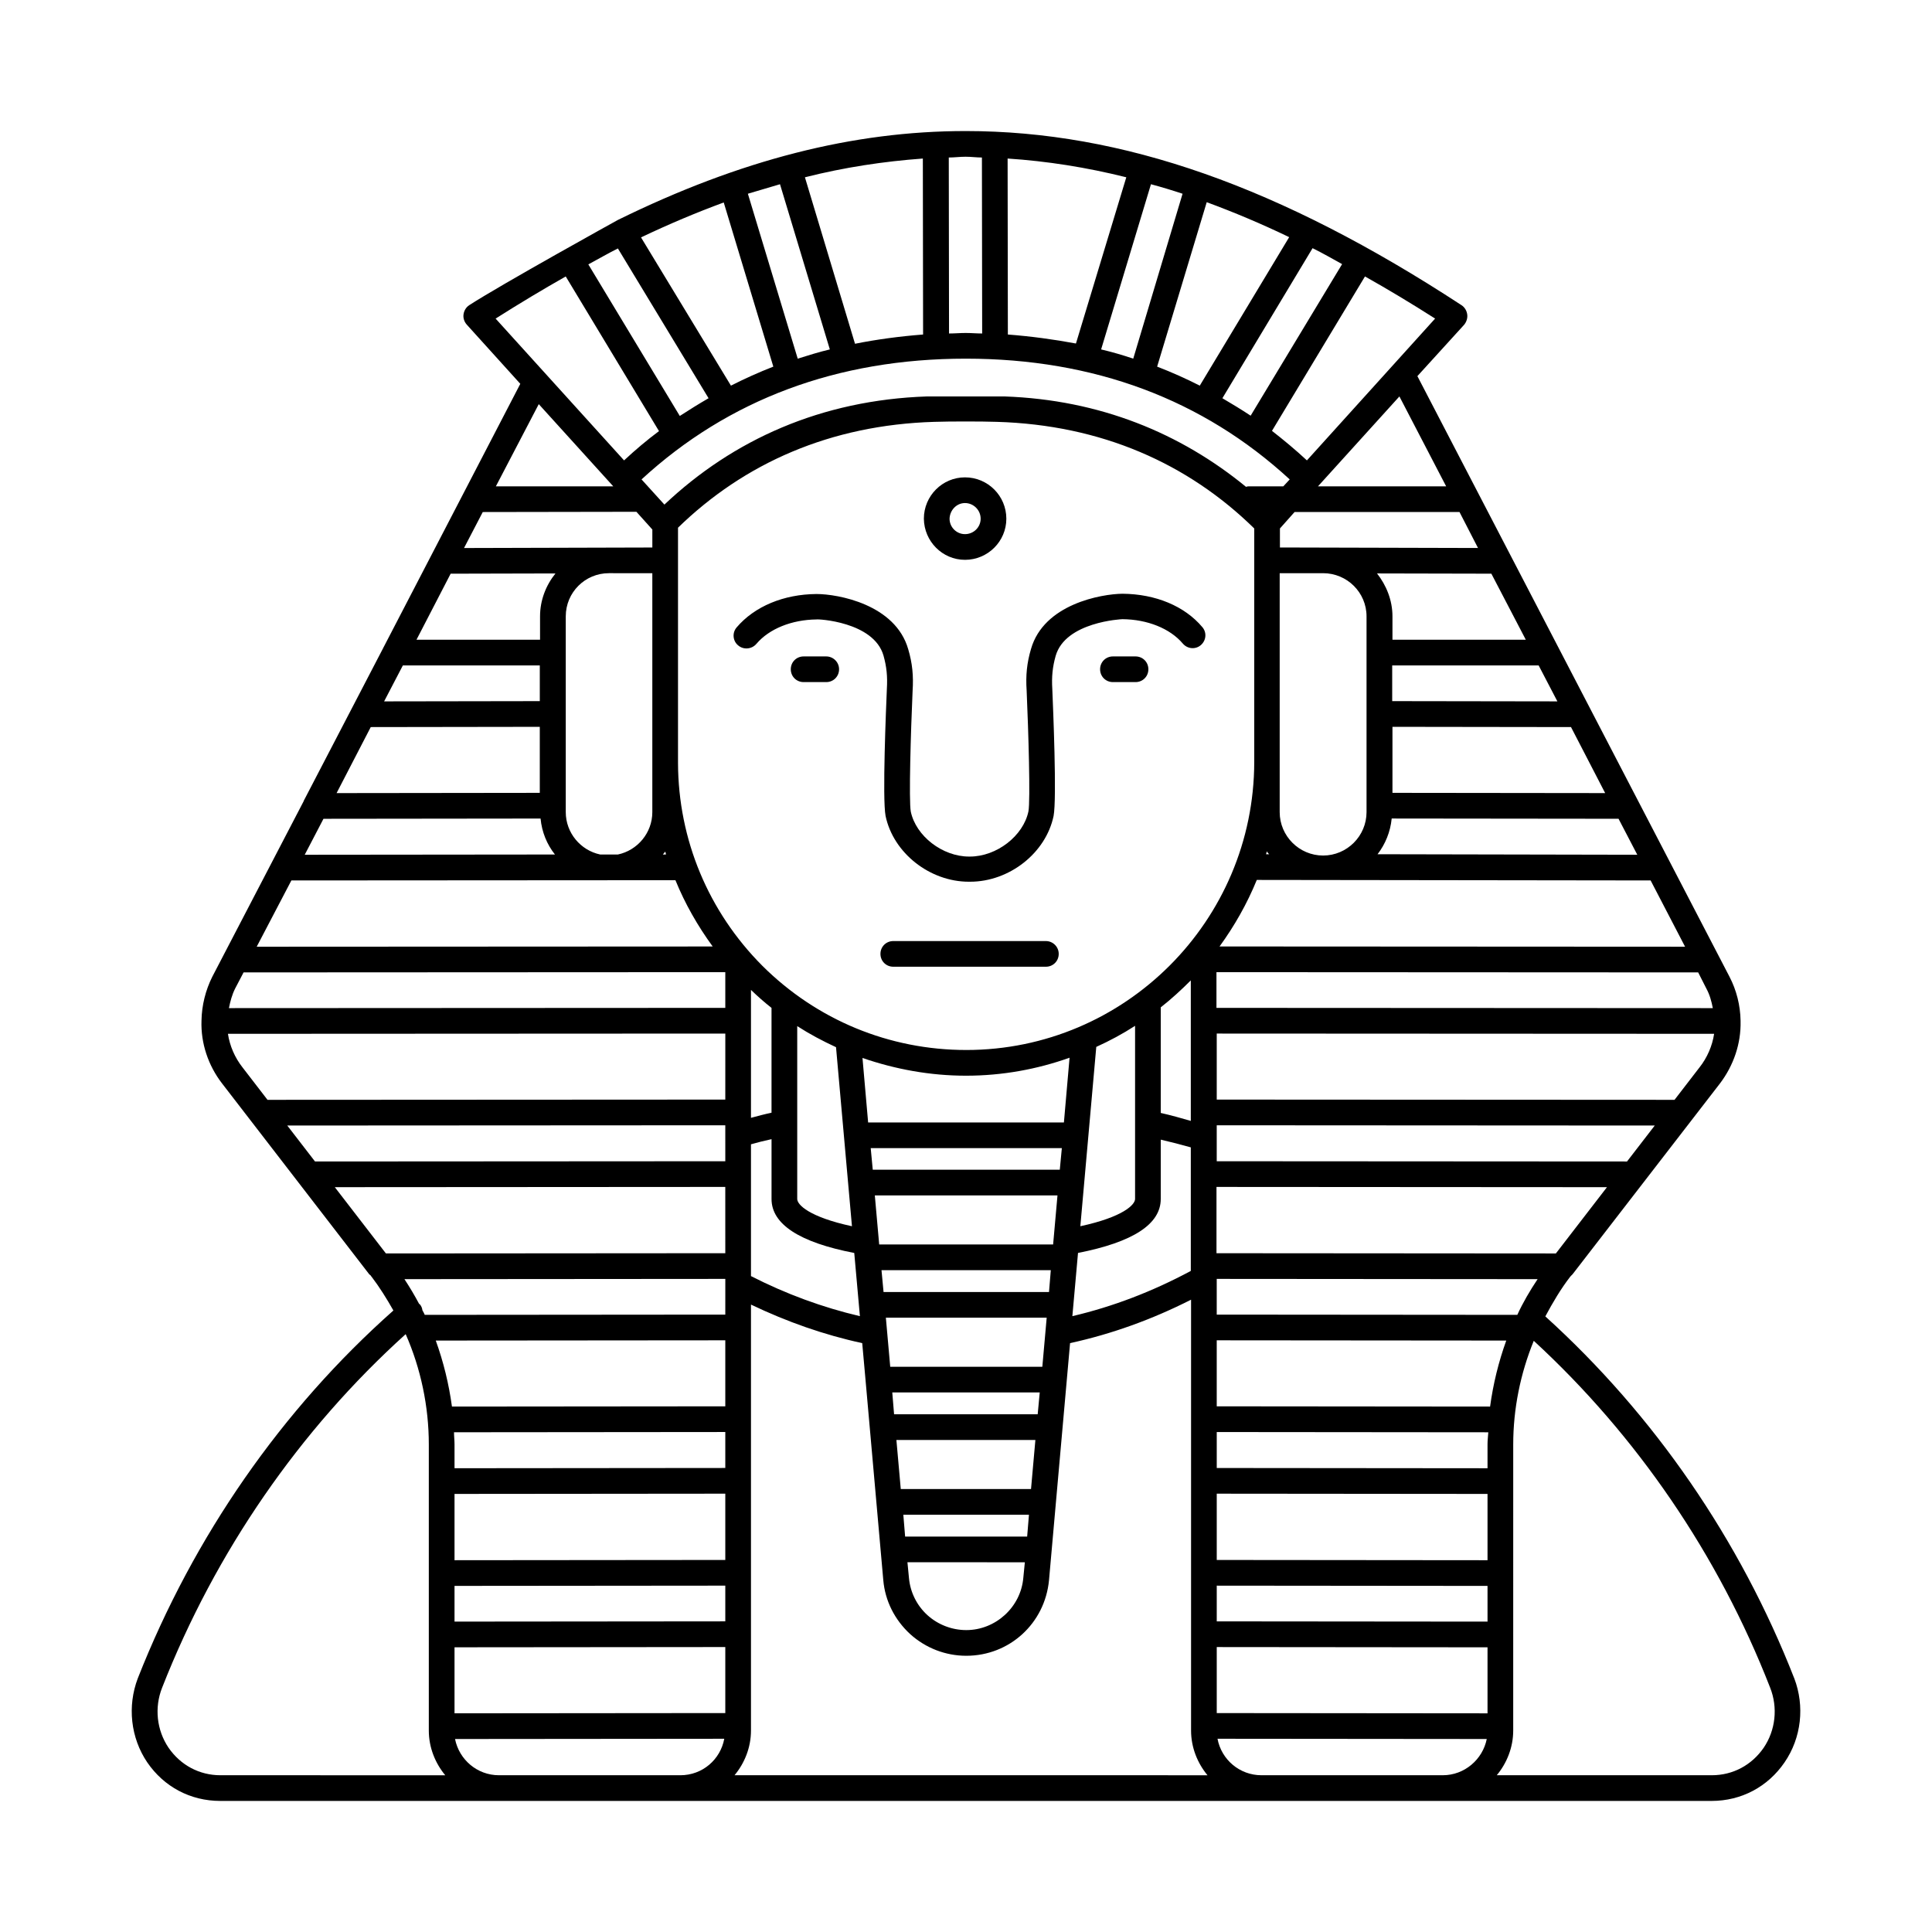 <?xml version="1.0" encoding="UTF-8"?>
<!-- Uploaded to: ICON Repo, www.iconrepo.com, Generator: ICON Repo Mixer Tools -->
<svg fill="#000000" width="800px" height="800px" version="1.1" viewBox="144 144 512 512" xmlns="http://www.w3.org/2000/svg">
 <g>
  <path d="m619.5 588.79c-14.367-36.766-37.172-69.852-65.973-95.93 1.973-3.676 4.086-7.285 6.672-10.621 0.066 0 0.066-0.066 0.137-0.137 0.137-0.137 0.273-0.273 0.41-0.41l39.078-50.586c3.609-4.766 5.582-10.555 5.445-16.477v-0.066-0.066c-0.066-4.086-1.09-8.102-2.926-11.641l-82.719-159.18 12.391-13.617c0.613-0.75 0.953-1.77 0.816-2.723-0.137-1.02-0.68-1.906-1.496-2.449-48.07-31.453-89.938-46.16-131.4-46.16h-0.066c-29.754 0-59.707 7.625-92.117 23.555-0.137 0.066-30.91 17.09-39.418 22.602-0.816 0.543-1.363 1.43-1.496 2.449-0.137 0.953 0.203 1.973 0.887 2.723l14.16 15.66-36.219 69.785c-0.066 0.066-0.066 0.066-0.066 0.137l-21.105 40.578v0.066l-24.238 46.566c-1.77 3.539-2.793 7.559-2.859 11.641-0.211 5.93 1.766 11.855 5.441 16.621l39.012 50.586c0.137 0.137 0.273 0.203 0.41 0.34 0.066 0.137 0.066 0.203 0.137 0.203 2.18 2.859 4.086 5.922 5.856 9.055-29.547 26.211-52.898 59.777-67.742 97.492-2.793 7.356-1.91 15.73 2.516 22.266 4.426 6.469 11.438 10.211 19.336 10.211h395.22c7.898 0 14.91-3.746 19.336-10.211 4.492-6.535 5.379-14.91 2.586-22.266zm-63.18-112.61-89.938-0.066v-17.566l103.48 0.066zm-104.71-14.434v-15.727c2.656 0.613 5.309 1.293 7.965 2.043v32.746c-10.145 5.445-20.629 9.465-31.387 11.984l1.496-16.75c14.574-2.859 21.926-7.625 21.926-14.297zm-21.309 7.215 4.223-47.523c3.609-1.633 7.012-3.473 10.281-5.582v45.887c-0.004 1.5-3.137 4.769-14.504 7.219zm21.309-30.023v-27.98c2.793-2.18 5.445-4.629 7.965-7.148v37.242c-2.586-0.75-5.242-1.5-7.965-2.113zm-51.539-16.68c-20.426 0-39.625-7.965-54.059-22.332-14.297-14.367-22.262-33.43-22.332-53.719v-53.719-0.066-8.578c17.566-17.09 40.371-27.234 67.945-28.051 4.152-0.137 12.391-0.137 16.543 0 27.711 0.816 50.652 11.031 68.219 28.254v61.887c-0.062 42.078-34.242 76.324-76.316 76.324zm-16.203 128.95-0.477-5.785h33.293l-0.477 5.785zm31.727 6.809-0.41 4.152c-0.68 7.762-7.352 13.82-15.113 13.82-3.812 0-7.488-1.43-10.281-3.949-2.859-2.586-4.562-6.129-4.902-9.805l-0.41-4.223zm-32.883-19.406-1.156-13.004h36.832l-1.156 13.004zm-1.773-19.812-0.477-5.785h39.078l-0.543 5.785zm-1.02-12.594-1.156-13.004h42.621l-1.156 13.004zm-1.77-19.812-0.543-5.785h44.867l-0.477 5.785zm-1.156-12.594-1.156-13.004h48.406l-1.156 13.004zm-1.703-19.812-0.543-5.719h50.652l-0.543 5.719zm-1.227-12.527-1.496-17.09c8.715 2.996 17.906 4.699 27.438 4.699 9.602 0 18.859-1.703 27.438-4.766l-1.496 17.156zm-25.598 4.426v15.863c0 6.672 7.422 11.508 21.922 14.297l1.496 16.75c-9.871-2.316-19.539-5.856-28.867-10.621v-2.656-0.137-24.168-0.137-0.066-7.762c1.703-0.48 3.543-0.957 5.449-1.363zm-5.449-5.652v-1.43-0.066-24.168-0.066-8.168c1.77 1.703 3.539 3.269 5.445 4.766v27.777c-1.902 0.402-3.672 0.879-5.445 1.355zm12.258 21.516v-45.82c3.269 2.109 6.738 3.949 10.281 5.582l4.223 47.453c-11.375-2.449-14.504-5.719-14.504-7.215zm-35.199-184.03-6.059-6.672c23.012-21.172 51.879-32 85.922-32 34.043 0 62.84 10.824 85.852 32l-1.703 1.84h-9.258c-0.273 0-0.41 0.066-0.613 0.137-17.359-14.23-38.738-23.078-63.996-23.965h-20.562c-27.984 0.949-51.336 11.434-69.582 28.66zm0.406 92.727h-0.816c0.203-0.273 0.41-0.477 0.613-0.75 0.137 0.273 0.203 0.48 0.203 0.75zm162.65-74.547h11.508c6.332 0 11.508 5.106 11.508 11.438v51.879c0 6.332-5.176 11.508-11.508 11.508s-11.508-5.176-11.508-11.508zm-2.793 74.48h-0.816c0.066-0.203 0.137-0.477 0.203-0.75 0.137 0.273 0.34 0.477 0.613 0.75zm-13.891 112.54 85.035 0.066c-2.043 3.062-3.879 6.195-5.379 9.465l-79.656-0.066zm108.73-31.113-108.73-0.066v-9.531l116.08 0.066zm19.199-24.918-6.606 8.578-121.32-0.066v-17.496l131.81 0.066c-0.477 3.199-1.836 6.332-3.879 8.918zm1.836-20.902c0.887 1.633 1.363 3.402 1.703 5.176l-131.54-0.066v-9.465l127.66 0.066zm-5.648-11.098-123.37-0.066c3.949-5.445 7.285-11.301 9.871-17.633l104.37 0.137zm-12.664-24.371-68.832-0.137c2.043-2.656 3.402-5.922 3.746-9.465l60.117 0.066zm-8.512-16.34-56.371-0.066v-17.496l47.316 0.066zm-12.664-24.305-43.777-0.066v-9.465h38.809zm-8.371-16.34h-35.336v-6.195c0-4.289-1.633-8.238-4.086-11.371l30.297 0.066zm-12.664-24.309-52.492-0.137v-5.039l3.879-4.356h43.707zm-8.441-16.336h-33.973l21.582-23.828zm-2.93-44.461-33.973 37.582c-2.996-2.793-6.129-5.379-9.258-7.828l24.645-40.918c6.059 3.402 12.188 7.082 18.586 11.164zm-24.645-14.434-24.238 40.168c-2.449-1.633-4.969-3.133-7.488-4.629l23.898-39.762c2.652 1.297 5.238 2.793 7.828 4.223zm-14.027-7.148-23.691 39.352c-3.609-1.84-7.422-3.539-11.301-5.039l13.141-43.574c7.215 2.66 14.5 5.723 21.852 9.262zm-28.254-11.504-13.07 43.707c-2.793-0.953-5.652-1.77-8.512-2.449l13.207-43.777c2.793 0.75 5.516 1.566 8.375 2.519zm-14.91-4.359-13.344 44.051c-5.856-1.09-11.848-1.906-18.043-2.383l-0.066-46.637c10.348 0.68 20.832 2.316 31.453 4.969zm-42.617-5.445h0.066c1.43 0 2.859 0.203 4.289 0.203l0.066 46.637c-1.496 0-2.859-0.137-4.356-0.137-1.496 0-2.926 0.137-4.426 0.137l-0.066-46.637c1.496 0 2.926-0.203 4.426-0.203zm-11.301 0.477 0.066 46.637c-6.195 0.477-12.254 1.293-18.043 2.449l-13.273-44.117c10.484-2.652 20.969-4.219 31.25-4.969zm-37.855 6.809 13.207 43.777c-2.859 0.68-5.719 1.566-8.512 2.449l-13.207-43.707c2.93-0.887 5.719-1.703 8.512-2.519zm-14.91 4.832 13.141 43.504c-3.812 1.496-7.625 3.199-11.234 5.039l-23.828-39.285c7.422-3.539 14.707-6.602 21.922-9.258zm-28.051 12.188 24.031 39.691c-2.586 1.496-5.106 3.062-7.625 4.699l-24.238-40.168c2.66-1.43 5.246-2.93 7.832-4.223zm-32.406 18.586c6.332-4.016 12.461-7.691 18.586-11.164l24.715 40.984c-3.199 2.383-6.262 4.969-9.258 7.762zm11.438 22.672 19.742 21.785-31.113 0.004zm-14.84 28.594s40.508-0.066 40.715-0.066l4.223 4.699v4.766l-49.906 0.137zm44.934 16.207v63.316c0 5.516-3.949 10.145-9.121 11.234h-4.699c-5.176-1.09-9.121-5.719-9.121-11.234v-51.879c0-6.332 5.106-11.438 11.438-11.438zm-53.445 0.133 27.777-0.066c-2.519 3.133-4.086 7.082-4.086 11.371v6.195h-32.746zm-12.664 24.309h36.289v9.465l-41.258 0.066zm-8.512 16.34 44.797-0.066v17.496l-53.852 0.066zm-12.527 24.305 57.531-0.066c0.34 3.609 1.703 6.875 3.812 9.531l-66.312 0.066zm-8.508 16.34 101.78-0.066c2.519 6.195 5.856 12.051 9.871 17.566l-120.84 0.062zm-18.793 237.13c-5.582 0-10.555-2.656-13.754-7.285-3.133-4.629-3.812-10.621-1.703-15.93 14.16-36.082 36.492-68.355 64.543-93.68 4.016 9.121 6.129 19.199 6.129 29.207v75.844c0 4.492 1.703 8.645 4.356 11.848zm121.87 0h-48.066c-5.785 0-10.555-4.152-11.641-9.602l71.352-0.066c-1.023 5.516-5.789 9.668-11.645 9.668zm11.918-16.477-71.758 0.066v-17.496l71.758-0.066zm0-24.305-71.758 0.066v-9.465l71.758-0.066zm0-16.27-71.758 0.066v-17.566l71.758-0.066zm0-24.375-71.758 0.066v-6.332c0-1.09-0.137-2.109-0.137-3.199l71.895-0.066zm0-16.34-72.441 0.066c-0.816-5.992-2.246-11.848-4.289-17.496l76.73-0.066zm0-24.305-79.656 0.066c-0.137-0.41-0.41-0.816-0.613-1.227-0.066-0.543-0.273-1.09-0.68-1.566-0.066-0.066-0.137-0.066-0.203-0.137-1.156-2.18-2.449-4.356-3.879-6.535l85.035-0.066zm0-16.273-89.938 0.066-13.547-17.566 103.48-0.066zm0-24.371-108.73 0.066-7.352-9.531 116.08-0.066zm0-16.34-121.32 0.066-6.606-8.578c-2.043-2.586-3.402-5.719-3.879-8.918l131.81-0.066zm0-24.305-131.54 0.066c0.34-1.77 0.816-3.539 1.633-5.176l2.246-4.289 127.66-0.066zm2.449 203.36c2.656-3.199 4.356-7.352 4.356-11.848v-112.88c9.531 4.562 19.402 8.035 29.48 10.211 0 0 0.887 9.805 0.887 9.871l4.699 52.969c0.477 5.445 2.996 10.484 7.148 14.297 4.086 3.676 9.328 5.719 14.844 5.719 11.438 0 20.832-8.578 21.922-20.016l5.582-62.84c10.961-2.383 21.719-6.262 32.066-11.508v114.18c0 4.492 1.703 8.645 4.356 11.848zm187.7 0h-48.066c-5.785 0-10.621-4.152-11.641-9.668l71.352 0.066c-1.09 5.449-5.926 9.602-11.645 9.602zm11.848-16.406-71.758-0.066v-17.496l71.758 0.066zm0-24.305-71.758-0.066v-9.465l71.758 0.066zm0-16.273-71.758-0.066v-17.566l71.758 0.066zm0-30.703v6.332l-71.758-0.066v-9.531l71.965 0.066c-0.07 1.086-0.207 2.109-0.207 3.199zm-71.762-10.078v-17.496l76.73 0.066c-2.043 5.652-3.473 11.508-4.289 17.496zm144.95 90.48c-3.199 4.629-8.168 7.285-13.754 7.285h-56.984c2.656-3.199 4.356-7.352 4.356-11.848l0.004-75.84c0-9.395 1.906-18.789 5.445-27.438 27.301 25.121 48.953 56.781 62.637 91.91 2.109 5.309 1.43 11.301-1.703 15.93z"/>
  <path d="m399.73 292.36c6.059 0 10.961-4.902 10.961-10.895 0-6.059-4.902-10.961-10.961-10.961-5.992 0-10.895 4.902-10.895 10.961 0.07 5.992 4.902 10.895 10.895 10.895zm0-15.047c2.246 0 4.152 1.84 4.152 4.152 0 2.246-1.84 4.086-4.152 4.086-2.246 0-4.086-1.84-4.086-4.086 0.07-2.246 1.84-4.152 4.086-4.152z"/>
  <path d="m421.17 393.39h-40.441c-1.906 0-3.402 1.496-3.402 3.402s1.496 3.402 3.402 3.402h40.441c1.906 0 3.402-1.496 3.402-3.402 0.004-1.906-1.562-3.402-3.402-3.402z"/>
  <path d="m444.93 317.96h-5.992c-1.906 0-3.402 1.496-3.402 3.402s1.496 3.402 3.402 3.402h5.992c1.906 0 3.402-1.496 3.402-3.402s-1.496-3.402-3.402-3.402z"/>
  <path d="m362.96 317.96h-5.992c-1.906 0-3.402 1.496-3.402 3.402s1.496 3.402 3.402 3.402h5.992c1.906 0 3.402-1.496 3.402-3.402 0.004-1.906-1.562-3.402-3.402-3.402z"/>
  <path d="m378.14 317.75c0.816 2.926 1.09 5.445 0.887 8.852-0.203 4.832-1.227 29.004-0.34 33.633 2.043 9.805 11.711 17.43 22.059 17.43h0.34c10.418 0 20.086-7.625 22.125-17.43 0.887-4.562-0.137-28.801-0.34-33.633-0.203-3.269 0.066-5.856 0.887-8.781 2.586-9.055 17.566-9.734 17.703-9.734 6.606 0.066 12.594 2.449 16 6.469 1.227 1.43 3.336 1.633 4.766 0.41 1.43-1.227 1.633-3.336 0.41-4.766-4.699-5.582-12.391-8.781-21.172-8.852-5.582 0.066-20.832 2.723-24.238 14.637-1.09 3.676-1.43 7.012-1.156 11.031 0.477 10.824 1.02 29.07 0.477 32-1.363 6.535-8.441 11.984-15.523 11.984h-0.203c-7.082 0-14.094-5.445-15.453-11.914-0.543-2.926 0-21.172 0.477-31.93 0.273-4.086-0.066-7.422-1.156-11.098-3.402-11.914-18.656-14.637-24.305-14.637-8.715 0.066-16.406 3.269-21.172 8.852-1.227 1.43-1.02 3.609 0.41 4.766 1.43 1.227 3.609 1.02 4.832-0.41 3.402-4.016 9.395-6.398 15.93-6.469 0.125-0.145 15.172 0.535 17.758 9.59z"/>
 </g>
</svg>